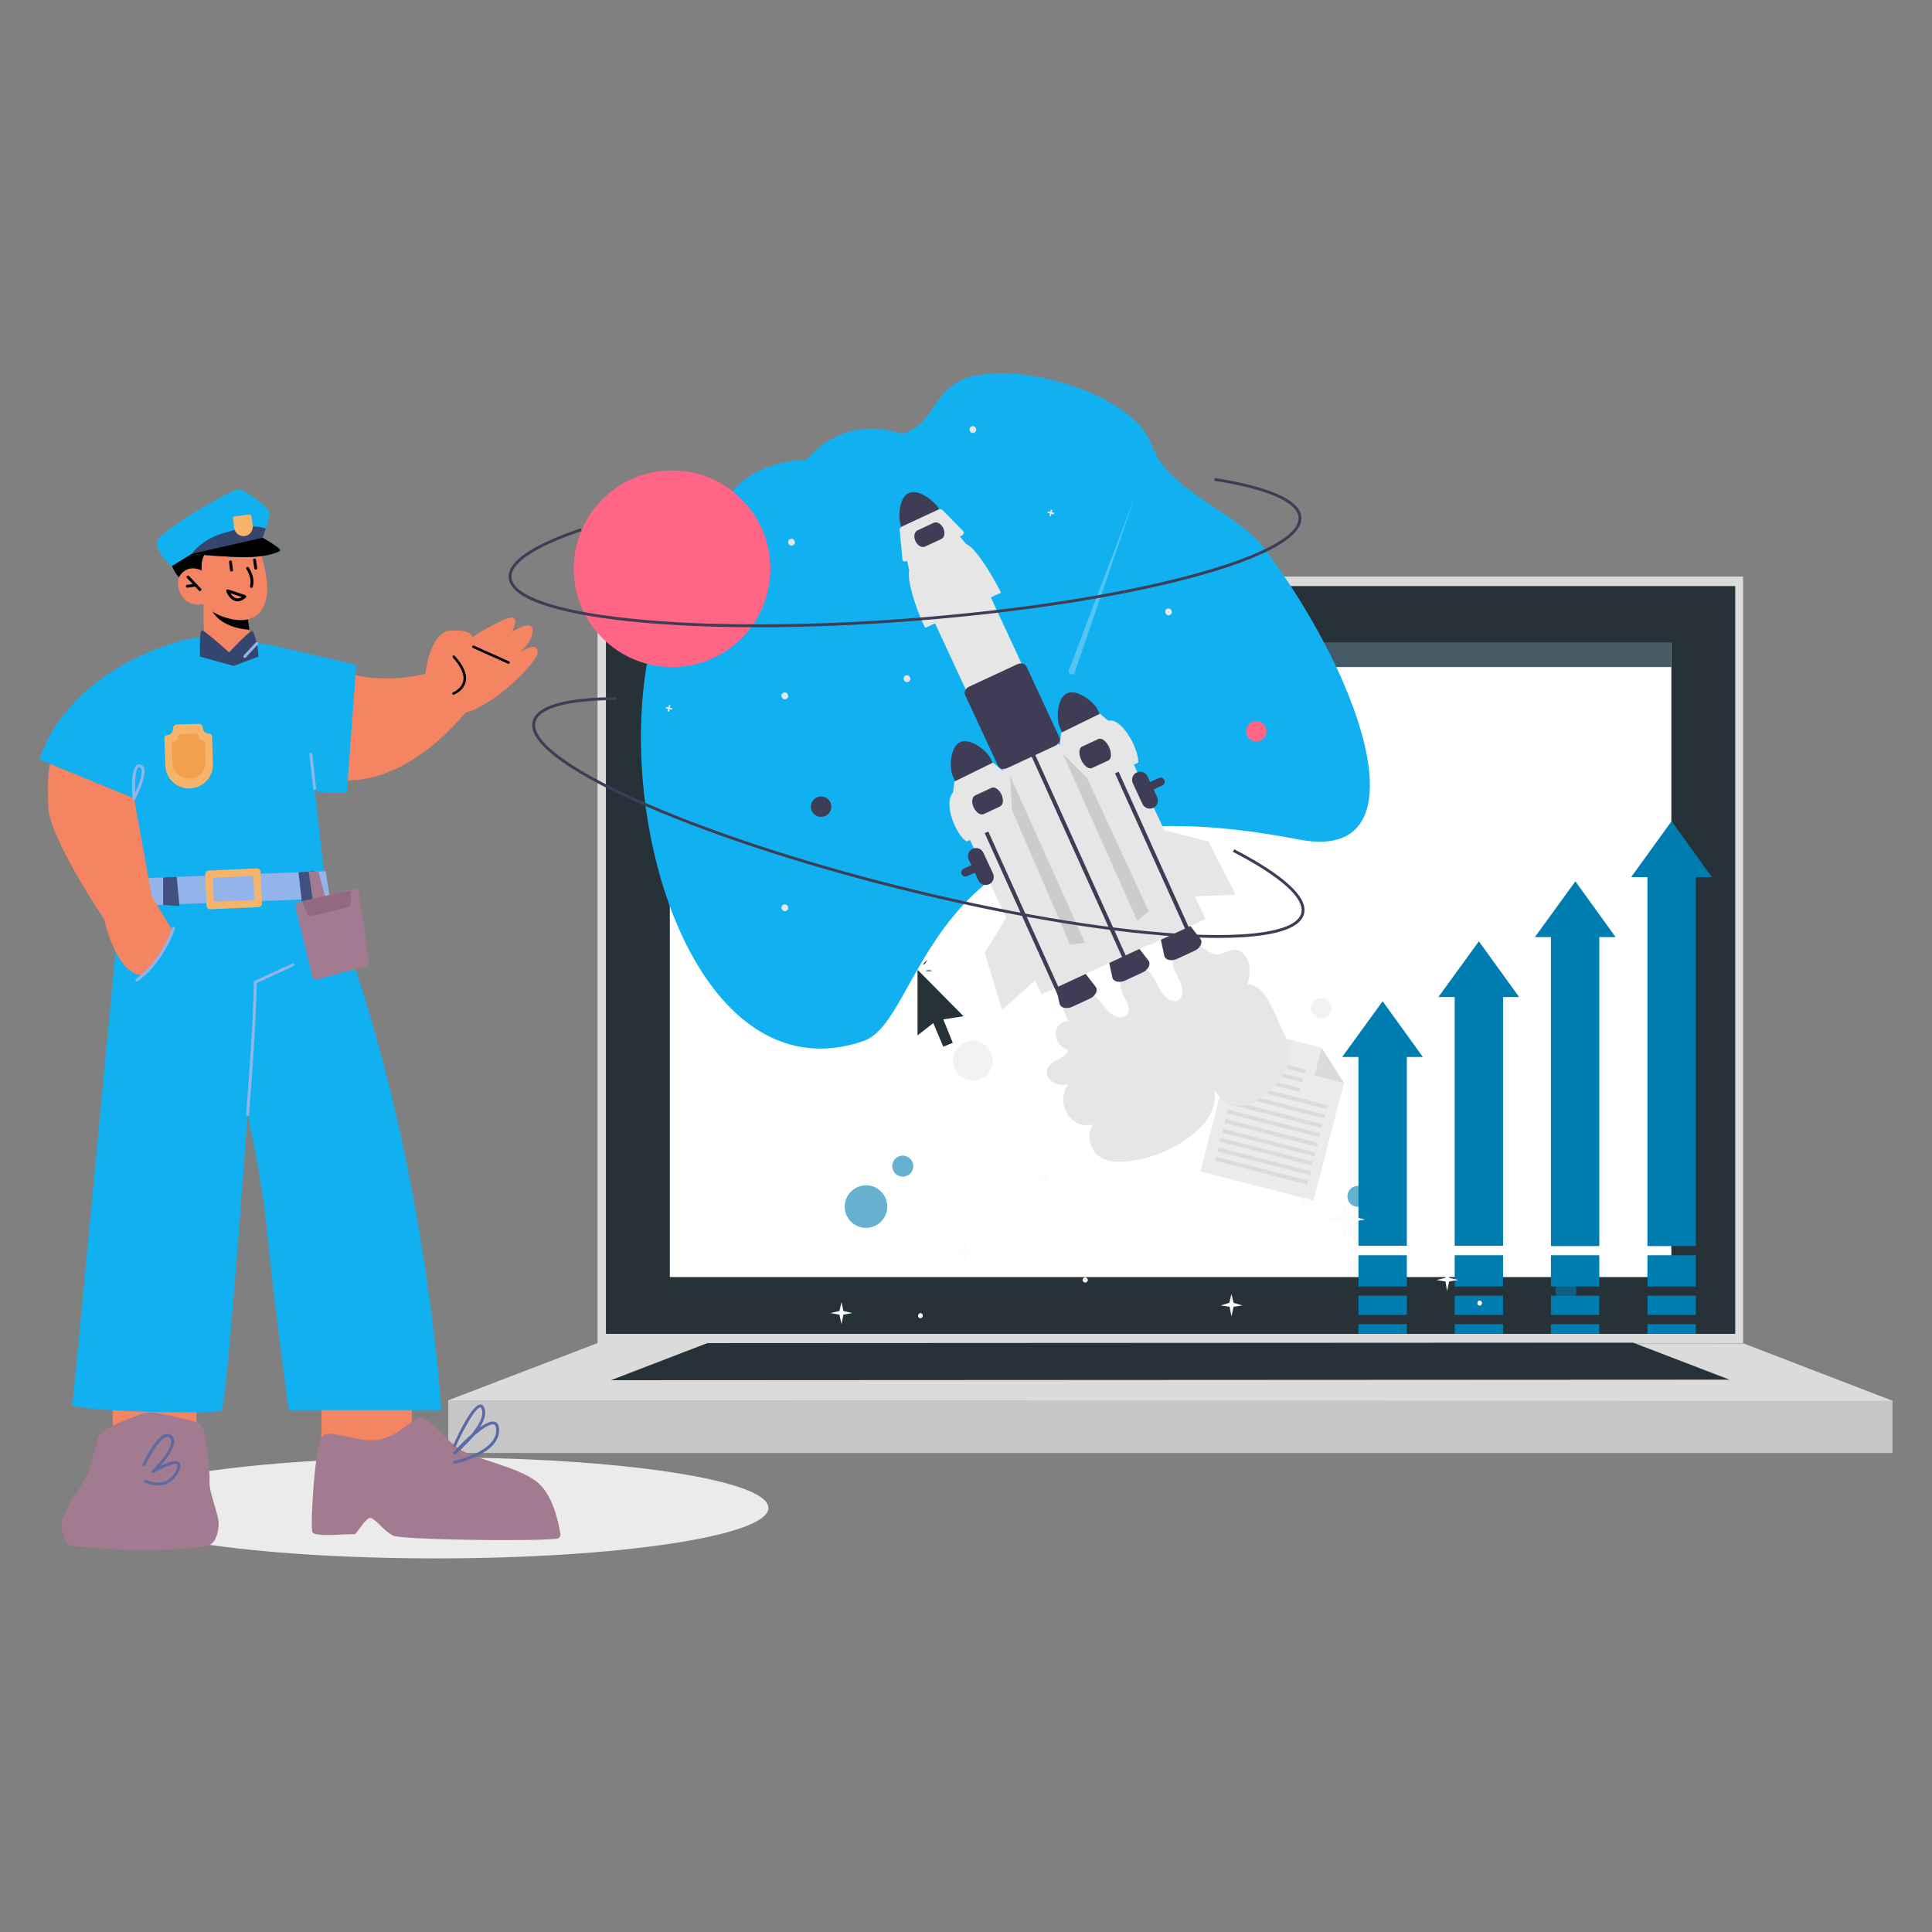 <?xml version="1.0" encoding="UTF-8" standalone="no"?>
<!DOCTYPE svg PUBLIC "-//W3C//DTD SVG 1.1//EN" "http://www.w3.org/Graphics/SVG/1.1/DTD/svg11.dtd">
<svg width="100%" height="100%" viewBox="0 0 2560 2560" version="1.1" xmlns="http://www.w3.org/2000/svg" xmlns:xlink="http://www.w3.org/1999/xlink" xml:space="preserve" xmlns:serif="http://www.serif.com/" style="fill-rule:evenodd;clip-rule:evenodd;stroke-linejoin:round;stroke-miterlimit:2;">
    <rect x="0" y="0" width="2560" height="2560" fill="#808080" stroke="none"/>
    <g transform="matrix(3.484,0,0,3.484,-717.865,1526.34)">
        <g id="Layer-1" serif:id="Layer 1">
            <g>
                <g>
                    <g transform="matrix(-1,0,0,1,371.9,154.6)">
                        <path d="M0,-38.4C-69.809,-38.4 -126.4,-29.804 -126.4,-19.2C-126.4,-8.596 -69.809,0 0,0C69.809,0 126.4,-8.596 126.4,-19.2C126.4,-29.804 69.809,-38.4 0,-38.4" style="fill:rgb(235,235,235);fill-rule:nonzero;"/>
                    </g>
                    <g transform="matrix(1,0,0,1,244,-300.6)">
                        <rect x="189.3" y="81.8" width="435.7" height="291.6" style="fill:rgb(219,219,219);"/>
                    </g>
                    <g transform="matrix(1,0,0,1,244,-300.6)">
                        <rect x="192.5" y="85.4" width="429.5" height="284.4" style="fill:rgb(38,50,56);"/>
                    </g>
                    <g transform="matrix(1,0,0,1,244,54.4)">
                        <rect x="132.5" y="40.1" width="549.3" height="20" style="fill:rgb(199,199,199);"/>
                    </g>
                    <g transform="matrix(0.934,-0.358,-0.358,-0.934,398.643,192.188)">
                        <path d="M14.331,99.136L75.171,99.136L482.034,-57.019L527.157,-97.688L14.331,99.136Z" style="fill:rgb(219,219,219);fill-rule:nonzero;"/>
                    </g>
                    <g transform="matrix(0.933,-0.359,-0.359,-0.933,455.085,162.649)">
                        <path d="M11.628,76.787L50.943,76.787L379.714,-49.525L408.915,-75.849L11.628,76.787Z" style="fill:rgb(38,50,56);fill-rule:nonzero;"/>
                    </g>
                    <g transform="matrix(1,0,0,1,244,-300.6)">
                        <rect x="216.8" y="107" width="380.9" height="241.2" style="fill:white;"/>
                    </g>
                    <g transform="matrix(1,0,0,1,244,-532.6)">
                        <rect x="216.4" y="339" width="381.3" height="9.2" style="fill:rgb(69,90,100);"/>
                    </g>
                    <g transform="matrix(-1,0,0,1,465.5,-186.7)">
                        <path d="M0,-4.6C-1.27,-4.6 -2.3,-3.57 -2.3,-2.3C-2.3,-1.03 -1.27,0 0,0C1.27,0 2.3,-1.03 2.3,-2.3C2.3,-3.57 1.27,-4.6 0,-4.6" style="fill:rgb(199,199,199);fill-rule:nonzero;"/>
                    </g>
                    <g transform="matrix(-1,0,0,1,474.9,-186.7)">
                        <path d="M0,-4.6C-1.27,-4.6 -2.3,-3.57 -2.3,-2.3C-2.3,-1.03 -1.27,0 0,0C1.27,0 2.3,-1.03 2.3,-2.3C2.3,-3.57 1.27,-4.6 0,-4.6" style="fill:white;fill-rule:nonzero;"/>
                    </g>
                    <g transform="matrix(-1,0,0,1,484.3,-186.7)">
                        <path d="M0,-4.6C-1.27,-4.6 -2.3,-3.57 -2.3,-2.3C-2.3,-1.03 -1.27,0 0,0C1.27,0 2.3,-1.03 2.3,-2.3C2.3,-3.57 1.27,-4.6 0,-4.6" style="fill:rgb(0,125,176);fill-rule:nonzero;"/>
                    </g>
                    <g transform="matrix(1,0,0,1,557.1,-43.3)">
                        <path d="M0,-27.9C0.1,-28.2 0.5,-28.7 0.7,-28.9C1,-29.2 1.4,-29.5 1.7,-29.7C1.5,-29.4 1.2,-28.9 1,-28.7C0.8,-28.3 0.5,-28 0,-27.9M0.9,-25.6C1.4,-25.7 1.7,-25.8 2.2,-25.8C2.7,-25.8 3,-25.7 3.5,-25.6C3.2,-25.5 2.7,-25.4 2.2,-25.4C1.7,-25.4 1.3,-25.5 0.9,-25.6M-4.3,-23.6C-4.5,-23.3 -4.8,-22.8 -5,-22.6C-5.3,-22.3 -5.7,-22 -6,-21.9C-5.7,-22.5 -5.1,-23.1 -4.3,-23.6M-5.2,-25.6C-5.5,-25.5 -6,-25.4 -6.5,-25.4C-7,-25.4 -7.4,-25.5 -7.8,-25.6C-7.3,-25.7 -7,-25.8 -6.5,-25.8C-6,-26 -5.6,-25.9 -5.2,-25.6M-4.3,-27.9C-4.6,-28.1 -5.1,-28.4 -5.3,-28.6C-5.6,-28.9 -5.9,-29.3 -6,-29.6C-5.3,-29.3 -4.7,-28.6 -4.3,-27.9M-2.1,-28.7C-2.4,-29.5 -2.4,-30.4 -2.1,-31.2C-1.8,-30.4 -1.8,-29.5 -2.1,-28.7M7.7,-7.1L11.3,1.8L7.7,3.3L3.9,-5.7L-2.1,-1L-2.1,-26L15.4,-8.3L7.7,-7.1Z" style="fill:rgb(38,50,56);fill-rule:nonzero;"/>
                    </g>
                    <g transform="matrix(1,0,0,1,705.6,-47.8)">
                        <path d="M0,66.3L-43,55.2L-28.8,0L3.1,8.2L11.6,21.6L0,66.3Z" style="fill:rgb(235,235,235);fill-rule:nonzero;"/>
                    </g>
                    <g transform="matrix(1,0,0,1,708.7,-26.2)">
                        <path d="M0,-13.4L8.5,0L-2.7,-2.9L0,-13.4Z" style="fill:rgb(219,219,219);fill-rule:nonzero;"/>
                    </g>
                    <g transform="matrix(0.249,-0.969,-0.969,-0.249,685.228,-22.471)">
                        <rect x="11.399" y="-14.695" width="1.499" height="24.7" style="fill:rgb(219,219,219);"/>
                    </g>
                    <g transform="matrix(0.249,-0.969,-0.969,-0.249,684.128,-19.085)">
                        <rect x="11.399" y="-14.695" width="1.499" height="24.7" style="fill:rgb(219,219,219);"/>
                    </g>
                    <g transform="matrix(0.249,-0.969,-0.969,-0.249,683.306,-15.42)">
                        <rect x="11.399" y="-14.695" width="1.499" height="24.7" style="fill:rgb(219,219,219);"/>
                    </g>
                    <g transform="matrix(0.249,-0.969,-0.969,-0.249,685.044,-5.325)">
                        <rect x="16.969" y="-21.875" width="1.498" height="36.2" style="fill:rgb(219,219,219);"/>
                    </g>
                    <g transform="matrix(0.249,-0.969,-0.969,-0.249,684.167,-1.713)">
                        <rect x="16.969" y="-21.875" width="1.498" height="36.2" style="fill:rgb(219,219,219);"/>
                    </g>
                    <g transform="matrix(0.249,-0.969,-0.969,-0.249,683.229,1.908)">
                        <rect x="16.969" y="-21.875" width="1.498" height="36.2" style="fill:rgb(219,219,219);"/>
                    </g>
                    <g transform="matrix(0.249,-0.969,-0.969,-0.249,682.36,5.358)">
                        <rect x="16.969" y="-21.875" width="1.498" height="36.2" style="fill:rgb(219,219,219);"/>
                    </g>
                    <g transform="matrix(0.249,-0.969,-0.969,-0.249,681.523,9.035)">
                        <rect x="16.969" y="-21.875" width="1.498" height="36.2" style="fill:rgb(219,219,219);"/>
                    </g>
                    <g transform="matrix(0.249,-0.969,-0.969,-0.249,680.498,12.676)">
                        <rect x="16.969" y="-21.875" width="1.498" height="36.2" style="fill:rgb(219,219,219);"/>
                    </g>
                    <g transform="matrix(0.249,-0.969,-0.969,-0.249,679.598,16.131)">
                        <rect x="16.969" y="-21.875" width="1.498" height="36.2" style="fill:rgb(219,219,219);"/>
                    </g>
                    <g transform="matrix(0.249,-0.969,-0.969,-0.249,678.829,19.811)">
                        <rect x="16.969" y="-21.875" width="1.498" height="36.2" style="fill:rgb(219,219,219);"/>
                    </g>
                    <g transform="matrix(0.249,-0.969,-0.969,-0.249,677.783,23.364)">
                        <rect x="16.969" y="-21.875" width="1.498" height="36.2" style="fill:rgb(219,219,219);"/>
                    </g>
                    <g transform="matrix(1,0,0,1,857.1,47.9)">
                        <path d="M0,-152.4L-30.7,-152.4L-15.3,-173.7L0,-152.4ZM-24.5,17.6L-6.1,17.6L-6.1,21.3L-24.5,21.3L-24.5,17.6ZM-24.5,6.8L-6.1,6.8L-6.1,14.1L-24.5,14.1L-24.5,6.8ZM-24.5,-8.6L-6.1,-8.6L-6.1,3.3L-24.5,3.3L-24.5,-8.6ZM-24.5,-152.4L-6.1,-152.4L-6.1,-12.1L-24.5,-12.1L-24.5,-152.4ZM-36.6,-129.6L-67.3,-129.6L-51.9,-150.8L-36.6,-129.6ZM-61.2,17.6L-42.8,17.6L-42.8,21.3L-61.2,21.3L-61.2,17.6ZM-61.2,6.8L-42.8,6.8L-42.8,14.1L-61.2,14.1L-61.2,6.8ZM-61.2,-8.6L-42.8,-8.6L-42.8,3.3L-61.2,3.3L-61.2,-8.6ZM-61.2,-129.6L-42.8,-129.6L-42.8,-12.1L-61.2,-12.1L-61.2,-129.6ZM-73.3,-106.8L-104,-106.8L-88.6,-128L-73.3,-106.8ZM-97.8,17.6L-79.4,17.6L-79.4,21.3L-97.8,21.3L-97.8,17.6ZM-97.8,6.8L-79.4,6.8L-79.4,14.1L-97.8,14.1L-97.8,6.8ZM-97.8,-8.6L-79.4,-8.6L-79.4,3.3L-97.8,3.3L-97.8,-8.6ZM-97.8,-106.8L-79.4,-106.8L-79.4,-12.2L-97.8,-12.2L-97.8,-106.8ZM-109.9,-84L-140.6,-84L-125.2,-105.2L-109.9,-84ZM-134.4,17.6L-116,17.6L-116,21.3L-134.4,21.3L-134.4,17.6ZM-134.4,6.8L-116,6.8L-116,14.1L-134.4,14.1L-134.4,6.8ZM-134.4,-8.6L-116,-8.6L-116,3.3L-134.4,3.3L-134.4,-8.6ZM-134.4,-84L-116,-84L-116,-12.2L-134.4,-12.2L-134.4,-84Z" style="fill:rgb(0,125,176);fill-rule:nonzero;"/>
                    </g>
                    <g transform="matrix(1,0,0,1,244,-342)">
                        <g opacity="0.6">
                            <g transform="matrix(1,0,0,1,561.6,347.4)">
                                <path d="M0,47.5C0,49.7 -1.7,51.5 -4,51.5C-6.3,51.5 -8,49.8 -8,47.6C-8,45.4 -6.3,43.6 -4,43.6C-1.8,43.6 0,45.3 0,47.5M-79.1,11.5C-79.1,13.7 -80.8,15.5 -83.1,15.5C-85.3,15.5 -87.1,13.8 -87.1,11.5C-87.1,9.3 -85.4,7.5 -83.1,7.5C-80.8,7.5 -79.1,9.3 -79.1,11.5M-252.2,0C-252.2,2.2 -253.9,4 -256.2,4C-258.4,4 -260.2,2.3 -260.2,0C-260.2,-2.2 -258.5,-4 -256.2,-4C-254.1,-4 -252.2,-2.2 -252.2,0M-262.1,15.4C-262.1,19.9 -265.8,23.5 -270.2,23.5C-274.7,23.5 -278.3,19.8 -278.3,15.4C-278.3,11 -274.6,7.3 -270.2,7.3C-265.7,7.3 -262.1,10.9 -262.1,15.4" style="fill:rgb(0,125,176);fill-rule:nonzero;"/>
                            </g>
                        </g>
                    </g>
                    <g transform="matrix(1,0,0,1,603.2,9.2)">
                        <path d="M0,-1.1C-1,-1.1 -1.9,-0.3 -1.9,0.8C-1.9,1.9 -1.1,2.7 0,2.7C1.1,2.7 1.9,1.9 1.9,0.8C1.9,-0.3 1.1,-1.1 0,-1.1M99.2,8.2C98.2,8.2 97.3,9 97.3,10.1C97.3,11.2 98.1,12 99.2,12C100.3,12 101.1,11.2 101.1,10.1C101.1,9 100.4,8.2 99.2,8.2M-9,5.3C-9.3,5.3 -9.7,5.6 -9.7,6C-9.7,6.3 -9.4,6.7 -9,6.7C-8.7,6.7 -8.3,6.4 -8.3,6C-8.2,5.7 -8.5,5.3 -9,5.3M54.4,19C54.1,19 53.7,19.5 53.8,19.8C53.8,20.1 54.1,20.4 54.4,20.4C54.7,20.4 55.1,19.9 55,19.6C55,19.2 54.6,19 54.4,19M140.8,29.5C140.5,29.5 140.1,29.8 140.1,30.2C140.1,30.5 140.4,30.9 140.8,30.9C141.2,30.9 141.5,30.6 141.5,30.2C141.5,29.8 141.1,29.5 140.8,29.5M15.6,38.5C15,38.5 14.6,39 14.6,39.5C14.6,40.1 15.1,40.5 15.6,40.5C16.1,40.5 16.6,40 16.6,39.5C16.5,39 16,38.5 15.6,38.5M-47.1,52.1C-47.7,52.2 -48,52.7 -48,53.2C-48,53.7 -47.5,54 -47.1,54.1C-46.5,54 -46.2,53.5 -46.2,53C-46.3,52.5 -46.6,52.1 -47.1,52.1M37.1,-57.4C36.5,-57.3 36.2,-56.8 36.2,-56.3C36.2,-55.8 36.7,-55.5 37.1,-55.4C37.7,-55.5 38,-56 38,-56.5C38.1,-56.9 37.6,-57.2 37.1,-57.4M165.6,47.3C165,47.4 164.7,47.9 164.7,48.4C164.7,48.9 165.2,49.2 165.6,49.3C166.2,49.2 166.5,48.7 166.5,48.2C166.4,47.7 166,47.3 165.6,47.3M50.4,-44.8L47,-44.2L46.2,-40.6L45.5,-44.2L42.1,-44.8L45.5,-45.7L46.2,-49L47,-45.7L50.4,-44.8ZM75.4,49.2L72,49.7L71.2,53.4L70.5,49.7L67.1,49.2L70.4,48.2L71.2,44.8L72,48.2L75.4,49.2ZM-73,52.1L-76.4,52.7L-77.1,56.3L-77.9,52.7L-81.3,52.1L-77.9,51.3L-77.1,47.9L-76.4,51.3L-73,52.1ZM157.5,39.5L154,40.1L153.2,43.7L152.6,40.1L149.1,39.5L152.6,38.7L153.2,35.2L154,38.7L157.5,39.5ZM-26.1,28.7L-29.4,29.4L-30.2,33.1L-31,29.4L-34.4,28.7L-31,27.9L-30.2,24.5L-29.4,27.9L-26.1,28.7ZM62.6,-35.1L56.6,-34L55.2,-27.4L53.8,-34L47.6,-35.1L53.8,-36.6L55.2,-42.6L56.6,-36.6L62.6,-35.1ZM122,16.5L115.9,17.6L114.5,24L113.2,17.6L107,16.5L113.1,15L114.5,9L115.9,15L122,16.5Z" style="fill:rgb(252,252,252);fill-rule:nonzero;"/>
                    </g>
                </g>
                <g transform="matrix(0.363,0,0,0.363,902.593,-153.853)">
                    <g transform="matrix(1,0,0,1,-1534.79,-428.897)">
                        <path d="M726.95,696.708L735.621,716.152C728.572,715.029 722.017,721.049 721.87,728.78C721.723,736.511 728.01,744.555 735.059,745.653C733.712,751.656 727.898,754.302 722.852,756.728C717.805,759.154 712.366,763.178 712.742,769.573C713.043,774.709 717.29,779.242 721.799,781.065C726.309,782.888 731.041,782.608 735.608,782.302C728.687,789.542 728.012,803.15 734.091,812.913C740.169,822.676 752.307,827.482 761.396,823.724C754.974,831.713 756.369,846.342 764.339,854.586C772.374,862.897 784.017,863.702 794.196,862.826C820.115,860.635 844.82,850.844 865.203,834.686C872.985,828.503 880.254,821.23 884.693,811.745C889.132,802.259 890.44,790.249 886.305,779.454C887.42,792.977 900.955,803.657 913.131,804.255C925.307,804.852 935.937,797.994 944.971,790.174C956.985,779.773 968.109,765.195 966.46,747.207C965.643,738.302 961.754,729.737 957.939,721.442L950.544,705.359C947.558,698.866 944.504,692.264 940.011,686.815C935.517,681.367 929.279,677.149 923.038,677.189C924.465,670.668 925.898,663.905 924.702,656.978C923.506,650.05 918.927,642.877 912.698,641.255C904.771,639.19 898.053,646.505 890.082,645.816C882.412,645.152 876.072,637.454 868.624,634.403C862.368,631.698 855.07,632.96 850.086,637.61C845.364,642.219 843.396,650.008 845.091,657.377C846.575,663.832 850.525,669.526 852.923,675.752C855.32,681.978 855.693,689.983 851.088,693.383C845.531,697.486 837.073,691.903 832.732,685.148C828.391,678.394 825.898,670.215 820.408,664.534C813.929,657.83 803.787,656.258 797.116,660.926C790.445,665.593 787.894,676.045 791.257,684.93C794.007,692.194 800.306,699.543 798.121,706.384C795.812,713.614 785.708,712.698 779.614,707.589C773.52,702.479 769.473,694.783 763.453,689.558C757.339,684.253 749.354,681.928 742.345,683.413C735.127,685.087 729.246,690.343 726.772,697.328" style="fill:rgb(230,230,230);fill-rule:nonzero;"/>
                    </g>
                    <g transform="matrix(1,0,0,1,-1534.79,-428.897)">
                        <path d="M867.347,642.066L849.354,650.426C846.65,651.761 843.581,652.175 840.62,651.603C838.008,650.986 836.243,649.389 835.779,647.22L831.593,627.666C830.802,623.977 833.857,619.613 838.856,617.29L848.793,612.673C853.792,610.351 859.098,610.831 861.407,613.814L873.651,629.624C875.01,631.377 875.092,633.756 873.879,636.151C872.406,638.783 870.111,640.861 867.347,642.066Z" style="fill:rgb(63,61,86);fill-rule:nonzero;"/>
                    </g>
                    <g transform="matrix(1,0,0,1,-1534.79,-428.897)">
                        <path d="M309.43,280.659C326.345,234.363 352.744,192.107 386.932,156.602C415.938,126.49 461.082,127.741 461.082,127.741L461.34,127.421C483.511,100.081 520.102,88.651 553.893,98.509C558.197,99.744 561.508,100.292 563.082,99.741C591.789,89.694 590.441,67.017 615.208,48.749C658.575,16.762 802.419,53.402 822.703,112.262C839.142,159.967 912.523,183.089 939.938,219.58C944.225,225.286 948.431,231.057 952.556,236.895C954.491,239.608 956.403,242.34 958.294,245.093C977.718,273.222 995.143,302.679 1010.44,333.249C1020.47,353.221 1029.19,373.826 1036.54,394.933C1065.13,478.515 1055.36,540.788 976.521,525.403C967.189,523.577 958.081,521.944 949.197,520.502C936.333,518.403 923.917,516.678 911.951,515.326C895.836,513.494 880.505,512.293 865.957,511.724C861.066,511.527 856.264,511.395 851.552,511.328C781.882,510.362 730.203,523.475 690.833,543.83C684.159,547.272 677.835,550.913 671.86,554.753C662.733,560.587 654.019,567.042 645.78,574.073C634.377,583.858 623.862,594.632 614.357,606.27L613.835,606.909C567.787,663.235 552.632,725.591 520.6,736.57C383.674,783.51 297.074,613.35 288.193,446.896C287.745,438.508 287.497,430.145 287.45,421.805C287.422,418.077 287.44,414.359 287.505,410.651C287.645,400.978 288.072,391.366 288.786,381.871C289.053,378.241 289.362,374.63 289.714,371.038C290.102,367.165 290.524,363.315 291.012,359.488C294.495,331.442 300.589,304.758 309.43,280.659Z" style="fill:rgb(17,177,241);fill-rule:nonzero;"/>
                    </g>
                    <g transform="matrix(1,0,0,1,-1534.79,-428.897)">
                        <path d="M733.834,372.24C722.898,377.331 722.718,400.135 726.147,407.524L732.361,420.898L771.97,402.495L765.756,389.121C762.321,381.735 744.777,367.166 733.834,372.24Z" style="fill:rgb(63,61,86);fill-rule:nonzero;"/>
                    </g>
                    <g transform="matrix(1,0,0,1,-1534.79,-428.897)">
                        <path d="M627.393,564.256C625.016,564.256 623.06,562.3 623.06,559.923C623.06,559.416 623.149,558.913 623.323,558.437C623.714,557.357 624.523,556.477 625.566,555.996L830.12,460.958C830.692,460.693 831.315,460.555 831.945,460.555C833.627,460.555 835.163,461.535 835.872,463.06C836.87,465.215 835.921,467.809 833.769,468.812L833.769,468.812L629.215,563.85C628.645,564.117 628.023,564.256 627.393,564.256Z" style="fill:rgb(63,61,86);fill-rule:nonzero;"/>
                    </g>
                    <g transform="matrix(0.907,-0.421,0.421,0.907,-1680.43,-41.393)">
                        <rect x="771.788" y="414.474" width="64.474" height="217.68" style="fill:rgb(230,230,230);"/>
                    </g>
                    <g transform="matrix(1,0,0,1,-1534.79,-428.897)">
                        <path d="M567.905,162.514C556.969,167.605 556.789,190.409 560.218,197.798L566.432,211.172L606.041,192.769L599.827,179.395C596.392,172.009 578.848,157.44 567.905,162.514Z" style="fill:rgb(63,61,86);fill-rule:nonzero;"/>
                    </g>
                    <g transform="matrix(1,0,0,1,-1534.79,-428.897)">
                        <path d="M812.919,664.761L794.927,673.12C792.223,674.456 789.154,674.869 786.193,674.298C783.581,673.68 781.816,672.083 781.352,669.915L777.165,650.36C776.375,646.672 779.43,642.307 784.429,639.984L794.365,635.368C799.365,633.045 804.67,633.525 806.98,636.508L819.224,652.319C820.582,654.072 820.664,656.451 819.452,658.845C817.979,661.477 815.684,663.555 812.919,664.761Z" style="fill:rgb(63,61,86);fill-rule:nonzero;"/>
                    </g>
                    <g transform="matrix(1,0,0,1,-1534.79,-428.897)">
                        <path d="M757.601,692.207L739.608,700.566C736.904,701.902 733.835,702.315 730.874,701.744C728.262,701.126 726.497,699.529 726.033,697.36L721.846,677.806C721.056,674.117 724.111,669.753 729.11,667.43L739.047,662.814C744.046,660.491 749.352,660.971 751.661,663.954L763.905,679.764C765.263,681.517 765.346,683.896 764.133,686.291C762.66,688.923 760.365,691.001 757.601,692.207Z" style="fill:rgb(63,61,86);fill-rule:nonzero;"/>
                    </g>
                    <g transform="matrix(0.907,-0.421,0.421,0.907,-1658.33,-92.011)">
                        <rect x="668.302" y="227.978" width="64.474" height="440.016" style="fill:rgb(230,230,230);"/>
                    </g>
                    <g transform="matrix(1,0,0,1,-1386,-392)">
                        <path d="M548.951,403.691L542.39,389.254L546.167,387.512L552.708,401.903L647.423,611.909L643.65,613.662" style="fill:rgb(63,61,86);fill-rule:nonzero;"/>
                    </g>
                    <g transform="matrix(1,0,0,1,-1386,-392)">
                        <path d="M622.951,391.691L616.39,377.254L620.167,375.512L626.708,389.903L721.423,599.909L717.65,601.662" style="fill:rgb(63,61,86);fill-rule:nonzero;"/>
                    </g>
                    <g transform="matrix(1,0,0,1,-1534.79,-428.897)">
                        <path d="M664.671,266.814L585.445,303.623C580.401,295.776 565.196,255.563 568.61,243.632L566.047,232.254L620.751,206.838L628.073,215.845C638.942,219.18 660.102,256.951 664.671,266.814Z" style="fill:rgb(230,230,230);fill-rule:nonzero;"/>
                    </g>
                    <g transform="matrix(1,0,0,1,-1534.79,-428.897)">
                        <path d="M623.037,207.325L566.586,233.553C564.502,234.521 562.283,234.165 561.63,232.758C561.536,232.555 561.478,232.338 561.457,232.115L558.536,200.947C558.411,199.612 559.553,198.1 561.297,197.29L598.734,179.896C600.478,179.086 602.37,179.188 603.31,180.145L625.246,202.478C626.368,203.621 625.758,205.576 623.885,206.846C623.615,207.028 623.332,207.188 623.037,207.325Z" style="fill:rgb(230,230,230);fill-rule:nonzero;"/>
                    </g>
                    <g transform="matrix(1,0,0,1,-1534.79,-428.897)">
                        <path d="M667.313,451.514C666.702,451.516 666.093,451.444 665.499,451.3C663.804,450.949 662.363,449.83 661.603,448.275L627.09,373.992C625.662,370.917 627.579,366.984 631.364,365.225L681.901,341.745C685.686,339.986 689.928,341.058 691.357,344.133L725.87,418.416C726.568,420 726.494,421.822 725.669,423.345C724.783,425.046 723.347,426.4 721.595,427.182L671.059,450.661C669.887,451.214 668.609,451.505 667.313,451.514Z" style="fill:rgb(63,61,86);fill-rule:nonzero;"/>
                    </g>
                    <g transform="matrix(0.907,-0.421,0.421,0.907,-1712.77,-84.264)">
                        <rect x="658.612" y="466.208" width="64.474" height="217.68" style="fill:rgb(230,230,230);"/>
                    </g>
                    <g transform="matrix(1,0,0,1,-1534.79,-428.897)">
                        <path d="M602.189,210.581L585.042,218.548C581.733,220.085 577.269,217.523 575.092,212.838C572.915,208.153 573.837,203.089 577.145,201.552L594.292,193.585C597.601,192.048 602.065,194.61 604.242,199.295C606.419,203.98 605.498,209.044 602.189,210.581Z" style="fill:rgb(63,61,86);fill-rule:nonzero;"/>
                    </g>
                    <g transform="matrix(1,0,0,1,-1534.79,-428.897)">
                        <path d="M621.799,423.444C610.864,428.535 610.684,451.339 614.113,458.727L620.327,472.102L659.936,453.699L653.722,440.324C650.287,432.939 632.742,418.37 621.799,423.444Z" style="fill:rgb(63,61,86);fill-rule:nonzero;"/>
                    </g>
                    <g transform="matrix(1,0,0,1,-1534.79,-428.897)">
                        <path d="M440.152,377.925C436.29,380.498 432.337,374.374 436.273,371.915C440.135,369.342 444.088,375.466 440.152,377.925Z" style="fill:rgb(230,230,230);fill-rule:nonzero;"/>
                    </g>
                    <g transform="matrix(1,0,0,1,-1534.79,-428.897)">
                        <path d="M842.152,289.925C838.29,292.498 834.337,286.374 838.273,283.915C842.135,281.342 846.088,287.466 842.152,289.925Z" style="fill:rgb(230,230,230);fill-rule:nonzero;"/>
                    </g>
                    <g transform="matrix(1,0,0,1,-1534.79,-428.897)">
                        <path d="M568.152,359.925C564.29,362.498 560.337,356.374 564.273,353.915C568.135,351.342 572.088,357.466 568.152,359.925Z" style="fill:rgb(230,230,230);fill-rule:nonzero;"/>
                    </g>
                    <g transform="matrix(1,0,0,1,-1534.79,-428.897)">
                        <path d="M440.152,599.925C436.29,602.498 432.337,596.374 436.273,593.915C440.135,591.342 444.088,597.466 440.152,599.925Z" style="fill:rgb(230,230,230);fill-rule:nonzero;"/>
                    </g>
                    <g transform="matrix(1,0,0,1,-1534.79,-428.897)">
                        <path d="M637.152,98.925C633.29,101.498 629.337,95.374 633.273,92.915C637.135,90.342 641.088,96.466 637.152,98.925Z" style="fill:rgb(230,230,230);fill-rule:nonzero;"/>
                    </g>
                    <g transform="matrix(1,0,0,1,-1534.79,-428.897)">
                        <path d="M447.152,216.925C443.29,219.498 439.337,213.374 443.273,210.915C447.135,208.342 451.088,214.466 447.152,216.925Z" style="fill:rgb(230,230,230);fill-rule:nonzero;"/>
                    </g>
                    <g transform="matrix(1,0,0,1,-1386,-392)">
                        <path d="M571.639,146.2L569.182,145.661L569.72,143.203L568.082,142.844L567.543,145.302L565.086,144.764L564.727,146.402L567.184,146.941L566.646,149.398L568.284,149.757L568.823,147.299L571.28,147.838L571.639,146.2Z" style="fill:rgb(230,230,230);fill-rule:nonzero;"/>
                    </g>
                    <g transform="matrix(1,0,0,1,-1386,-392)">
                        <path d="M171.542,350.978L169.085,350.439L169.623,347.982L167.985,347.623L167.446,350.08L164.988,349.542L164.629,351.18L167.087,351.719L166.549,354.177L168.187,354.535L168.726,352.078L171.183,352.616L171.542,350.978Z" style="fill:rgb(230,230,230);fill-rule:nonzero;"/>
                    </g>
                    <g transform="matrix(1,0,0,1,-1534.79,-428.897)">
                        <path d="M824.22,492.333C819.991,494.292 814.899,492.43 812.93,488.206L802.817,466.44C802.299,465.321 802.03,464.102 802.03,462.868C802.03,458.205 805.867,454.368 810.53,454.368C813.829,454.368 816.841,456.288 818.235,459.277L828.347,481.043C830.306,485.272 828.445,490.364 824.22,492.333Z" style="fill:rgb(63,61,86);fill-rule:nonzero;"/>
                    </g>
                    <g transform="matrix(1,0,0,1,-1534.79,-428.897)">
                        <path d="M652.22,572.333C647.991,574.292 642.899,572.43 640.93,568.206L630.817,546.44C630.299,545.321 630.03,544.102 630.03,542.868C630.03,538.205 633.867,534.368 638.53,534.368C641.829,534.368 644.841,536.288 646.235,539.277L656.347,561.043C658.306,565.272 656.445,570.364 652.22,572.333Z" style="fill:rgb(63,61,86);fill-rule:nonzero;"/>
                    </g>
                    <g transform="matrix(1,0,0,1,-1534.79,-428.897)">
                        <path d="M808.642,444.778L740.836,476.282C736.519,469.565 723.505,435.149 726.427,424.938L727.862,413.515L768.348,393.652L777.319,401.157C789.959,396.883 808.539,428.205 808.642,444.778Z" style="fill:rgb(230,230,230);fill-rule:nonzero;"/>
                    </g>
                    <g transform="matrix(1,0,0,1,-1534.79,-428.897)">
                        <path d="M777.162,442.594L760.015,450.56C756.706,452.098 751.671,448.308 748.793,442.113C745.915,435.919 746.266,429.627 749.574,428.089L766.721,420.122C770.03,418.585 775.065,422.375 777.943,428.57C780.821,434.764 780.471,441.056 777.162,442.594Z" style="fill:rgb(63,61,86);fill-rule:nonzero;"/>
                    </g>
                    <g transform="matrix(1,0,0,1,-1386,-392)">
                        <path d="M482.951,446.691L476.39,432.254L480.167,430.512L486.708,444.903L581.423,654.909L577.65,656.662" style="fill:rgb(63,61,86);fill-rule:nonzero;"/>
                    </g>
                    <g transform="matrix(1,0,0,1,-1534.79,-428.897)">
                        <path d="M696.607,495.981L628.802,527.485C618.798,522.32 603.51,488.524 614.393,476.141L615.827,464.718L656.313,444.855L665.285,452.36C674.587,455.214 692.697,487.541 696.607,495.981Z" style="fill:rgb(230,230,230);fill-rule:nonzero;"/>
                    </g>
                    <g transform="matrix(1,0,0,1,-1534.79,-428.897)">
                        <path d="M663.732,490.793L646.585,498.76C643.276,500.298 638.555,497.181 636.061,491.815C633.568,486.448 634.231,480.83 637.54,479.293L654.687,471.326C657.996,469.789 662.718,472.905 665.211,478.271C667.704,483.638 667.041,489.256 663.732,490.793Z" style="fill:rgb(63,61,86);fill-rule:nonzero;"/>
                    </g>
                    <g transform="matrix(1,0,0,1,-1386,-392)">
                        <circle cx="171.291" cy="204.845" r="103" style="fill:rgb(255,101,132);"/>
                    </g>
                    <g transform="matrix(1,0,0,1,-1534.79,-428.897)">
                        <path d="M742.396,349.021L804.989,166.212L736.258,346.832C735.776,347.44 735.513,348.194 735.513,348.97C735.513,350.859 737.067,352.412 738.955,352.412C740.824,352.412 742.369,350.889 742.396,349.021L742.396,349.021Z" style="fill:rgb(240,240,240);fill-opacity:0.3;fill-rule:nonzero;"/>
                    </g>
                    <g transform="matrix(1,0,0,1,-1534.79,-428.897)">
                        <path d="M901.95,240.055C889.697,244.127 876.113,248.127 861.199,252.055C784.054,272.366 680.649,288.21 570.033,296.668C459.418,305.126 354.806,305.188 275.47,296.842C236.822,292.777 206.255,286.929 184.616,279.461C161.706,271.556 149.669,262.029 148.836,251.148C147.216,229.948 189.049,211.289 224.428,199.37L225.387,202.212C176.801,218.581 150.678,235.879 151.828,250.919C153.292,270.075 198.472,285.725 275.783,293.859C354.945,302.186 459.364,302.122 569.805,293.677C680.245,285.232 783.46,269.42 860.435,249.154C935.609,229.363 977.886,207.025 976.421,187.869C975.204,171.964 943.853,158.358 888.143,149.556L888.611,146.593C929.091,152.989 977.704,165.301 979.412,187.64C980.244,198.522 969.795,209.767 948.353,221.064C936.131,227.503 920.601,233.856 901.95,240.055Z" style="fill:rgb(63,61,86);fill-rule:nonzero;"/>
                    </g>
                    <g transform="matrix(1,0,0,1,-1386,-392)">
                        <circle cx="783.425" cy="375.136" r="10.702" style="fill:rgb(255,101,132);"/>
                    </g>
                    <g transform="matrix(1,0,0,1,-1386,-392)">
                        <circle cx="851.425" cy="665.136" r="10.702" style="fill:rgb(242,242,242);"/>
                    </g>
                    <g transform="matrix(1,0,0,1,-1386,-392)">
                        <circle cx="486.425" cy="720.136" r="20.866" style="fill:rgb(242,242,242);"/>
                    </g>
                    <g transform="matrix(1,0,0,1,-1386,-392)">
                        <circle cx="327.425" cy="454.136" r="10.702" style="fill:rgb(63,61,86);"/>
                    </g>
                    <g transform="matrix(1,0,0,1,-1386,-392)">
                        <path d="M687.226,478.768L733.402,490.721L761.723,546.349L713.843,548.227L687.226,478.768Z" style="fill:rgb(230,230,230);fill-rule:nonzero;"/>
                    </g>
                    <g transform="matrix(1,0,0,1,-1386,-392)">
                        <path d="M580.645,398.574L606.059,424.002L670.606,563.557L658.722,573.824L580.645,398.574Z" style="fill:rgb(204,204,204);fill-rule:nonzero;"/>
                    </g>
                    <g transform="matrix(1,0,0,1,-1386,-392)">
                        <path d="M525.386,421.624L527.38,457.52L588.304,598.694L603.88,596.688L525.386,421.624Z" style="fill:rgb(204,204,204);fill-rule:nonzero;"/>
                    </g>
                    <g transform="matrix(1,0,0,1,-1386,-392)">
                        <path d="M523.723,566.637L498.854,607.339L517.187,667.008L552.9,635.061L523.723,566.637Z" style="fill:rgb(230,230,230);fill-rule:nonzero;"/>
                    </g>
                    <g transform="matrix(1,0,0,1,-1534.79,-428.897)">
                        <path d="M892.195,628.544C879.283,628.544 865.131,628.056 849.739,627.08C770.125,622.024 667.001,604.447 559.363,577.588C451.725,550.728 352.433,517.794 279.777,484.853C244.385,468.806 217.221,453.617 199.042,439.706C179.795,424.979 171.376,412.142 174.018,401.553C179.166,380.924 224.749,376.411 262.082,376.258L262.095,379.258C210.827,379.468 180.581,387.644 176.929,402.28C172.278,420.92 210.216,450.02 281.016,482.121C353.512,514.989 452.622,547.86 560.09,574.677C667.557,601.494 770.491,619.041 849.929,624.086C927.508,629.013 974.673,621.148 979.324,602.508C983.186,587.031 957.726,564.232 907.634,538.309L909.013,535.645C945.41,554.481 987.659,581.497 982.235,603.234C979.592,613.823 966.13,621.199 942.22,625.157C928.59,627.413 911.85,628.544 892.195,628.544Z" style="fill:rgb(63,61,86);fill-rule:nonzero;"/>
                    </g>
                </g>
                <g transform="matrix(2.194,0,0,2.194,221,-252.001)">
                    <g id="Layer-11" serif:id="Layer 1">
                        <g transform="matrix(0.287,-0.958,-0.958,-0.287,60.237,24.339)">
                            <path d="M-9.091,-17.499C-9.091,-17.499 -26.087,-11.256 -27.45,1.656C-28.813,14.569 -9.091,8.332 -9.091,8.332C-9.091,8.332 -10.579,-0.459 -4.884,-9.462C0.81,-18.466 -9.091,-17.499 -9.091,-17.499" style="fill:rgb(244,132,98);fill-rule:nonzero;"/>
                        </g>
                        <g transform="matrix(1,0,0,1,66.851,29.818)">
                            <path d="M0,2.732C0,2.732 0.642,-5.29 4.608,-5.369C6.473,-5.406 4.538,-1.333 4.538,-1.333L8.833,-4.594C8.833,-4.594 13.887,-7.734 15.121,-7.574C16.354,-7.415 15.074,-5.105 15.074,-5.105C15.074,-5.105 18.648,-7.425 18.656,-5.354C18.665,-3.284 16.305,-1.403 16.305,-1.403C16.305,-1.403 19.738,-3.878 19.526,-1.388C19.412,-0.041 12.48,7.516 6.752,8.991C1.024,10.466 1.535,5.459 1.535,5.459L0,2.732Z" style="fill:rgb(244,132,98);fill-rule:nonzero;"/>
                        </g>
                        <g transform="matrix(1,0,0,1,81.338,27.047)">
                            <path d="M0,3.205C-0.03,3.205 -0.061,3.199 -0.09,3.186L-6.177,0.447C-6.288,0.397 -6.337,0.267 -6.287,0.157C-6.237,0.047 -6.108,0 -5.997,0.047L0.09,2.786C0.2,2.836 0.25,2.966 0.2,3.076C0.163,3.157 0.084,3.205 0,3.205" style="fill-rule:nonzero;"/>
                        </g>
                        <g transform="matrix(1,0,0,1,71.789,28.77)">
                            <path d="M0,6.845C-0.088,6.845 -0.171,6.791 -0.205,6.704C-0.248,6.592 -0.191,6.465 -0.078,6.422C-0.064,6.416 1.37,5.851 1.683,4.515C1.952,3.366 1.348,1.979 -0.112,0.392C-0.194,0.303 -0.188,0.164 -0.099,0.082C-0.009,0 0.129,0.007 0.21,0.095C1.776,1.798 2.415,3.32 2.108,4.619C1.739,6.182 0.146,6.805 0.078,6.831C0.052,6.841 0.026,6.845 0,6.845" style="fill-rule:nonzero;"/>
                        </g>
                        <g transform="matrix(1,0,0,1,70.447,34.286)">
                            <path d="M0,-9.652C0,-9.652 4.983,-10.557 4.68,-8.075C4.539,-6.916 0.942,-5.801 0.942,-5.801C0.942,-5.801 2.501,-2.836 0.763,-0.873C-0.812,0.905 -1.696,0.264 -1.696,0.264C-1.696,0.264 -2.623,-6.538 0,-9.652" style="fill:rgb(244,132,98);fill-rule:nonzero;"/>
                        </g>
                        <g transform="matrix(0,1,1,0,61.05,154.37)">
                            <path d="M3.524,-12.147L12.147,-12.147L11.538,3.524L3.524,3.524L3.524,-12.147Z" style="fill:rgb(244,132,98);fill-rule:nonzero;"/>
                        </g>
                        <g transform="matrix(0,1,1,0,24.285,153.981)">
                            <path d="M2.942,-11.564L11.564,-11.564L10.956,2.942L2.942,2.942L2.942,-11.564Z" style="fill:rgb(244,132,98);fill-rule:nonzero;"/>
                        </g>
                        <g transform="matrix(1,0,0,1,47.316,147.952)">
                            <path d="M0,-84C0,-84 8.219,-67.529 14.921,-37.827C21.034,-10.736 22.351,11.671 22.351,11.671L-4.09,11.671C-4.09,11.671 -7.031,-10.418 -7.815,-19.158C-8.598,-27.898 -11.205,-39.597 -11.205,-39.597C-11.205,-39.597 -14.834,10.817 -15.699,11.671C-16.564,12.524 -41.875,11.859 -41.604,10.701C-41.333,9.543 -33.605,-74.066 -32.919,-79.578C-30.812,-96.524 0,-84 0,-84" style="fill:rgb(17,177,241);fill-rule:nonzero;"/>
                        </g>
                        <g transform="matrix(1,0,0,1,36.111,82.147)">
                            <path d="M0,26.458C-0.157,26.447 -0.26,26.327 -0.25,26.189C-0.242,26.08 0.583,15.226 0.822,10.415C1.061,5.609 1.071,3.308 1.071,3.285C1.071,3.188 1.128,3.1 1.216,3.06L7.725,0.059C7.85,0 7.999,0.054 8.057,0.181C8.114,0.306 8.06,0.454 7.934,0.512L1.569,3.447C1.563,4.046 1.526,6.331 1.321,10.44C1.082,15.257 0.257,26.118 0.249,26.226C0.239,26.358 0.129,26.458 0,26.458" style="fill:rgb(146,180,234);fill-rule:nonzero;"/>
                        </g>
                        <g transform="matrix(1,0,0,1,39.528,69.304)">
                            <path d="M0,-42.441L7.544,-23.39L10.116,-0.105C10.116,-0.105 5.62,1.175 -6.553,1.27C-19.095,1.368 -25.212,-0.218 -25.212,-0.218C-25.212,-0.218 -20.704,-36.822 -17.721,-41.327C-17.19,-42.127 -15.971,-42.689 -14.699,-43.074C-12.688,-43.684 -10.562,-43.809 -8.477,-43.539L0,-42.441Z" style="fill:rgb(17,177,241);fill-rule:nonzero;"/>
                        </g>
                        <g transform="matrix(0.999,-0.038,-0.038,-0.999,15.354,72.918)">
                            <path d="M-0.103,0.671L35.094,0.671L34.521,5.411L-0.103,5.411L-0.103,0.671Z" style="fill:rgb(146,180,234);fill-rule:nonzero;"/>
                        </g>
                        <g transform="matrix(-0.521,-0.854,-0.854,0.521,14.103,71.567)">
                            <path d="M-9.121,-5.121L-0.268,-5.121L-1.019,3.989C-1.019,3.989 -10.424,7.257 -12.823,3.324C-13.58,2.084 -9.121,-5.121 -9.121,-5.121" style="fill:rgb(244,132,98);fill-rule:nonzero;"/>
                        </g>
                        <g transform="matrix(1,0,0,1,16.919,75.814)">
                            <path d="M0,9.504C-0.077,9.504 -0.154,9.468 -0.203,9.4C-0.284,9.288 -0.258,9.132 -0.146,9.051C4.279,5.854 6.094,0.26 6.112,0.204C6.153,0.072 6.293,0 6.426,0.041C6.557,0.083 6.63,0.224 6.588,0.354C6.57,0.412 4.709,6.161 0.146,9.457C0.102,9.488 0.051,9.504 0,9.504" style="fill:rgb(146,180,234);fill-rule:nonzero;"/>
                        </g>
                        <g transform="matrix(0.925,0.38,0.38,-0.925,-1.282,41.466)">
                            <path d="M3.226,-4.48L26.991,-4.48L19.267,24.697C19.267,24.697 2.901,13.727 3.181,-3.343C3.188,-3.729 3.203,-4.103 3.226,-4.48" style="fill:rgb(17,177,241);fill-rule:nonzero;"/>
                        </g>
                        <g transform="matrix(1,0,0,1,31.089,165.048)">
                            <path d="M0,14.191C0,15.729 -0.517,17.488 -1.575,17.931C-2.633,18.374 -11.196,19.297 -18.688,18.645C-25.861,18.017 -25.764,18.276 -26.293,17.624C-26.551,17.292 -27.632,14.966 -27.054,13.477C-27.017,13.404 -26.993,13.318 -26.956,13.244C-26.66,12.493 -26.353,11.767 -26.131,11.251C-25.91,10.759 -25.639,10.291 -25.319,9.836C-24.544,8.766 -23.006,6.551 -22.613,5.407C-22.096,3.881 -21.309,0.584 -20.78,-0.966C-20.379,-2.12 -15.676,-3.938 -13.409,-4.754C-12.624,-5.037 -11.781,-5.106 -10.96,-4.955C-8.67,-4.534 -3.946,-3.601 -3.15,-2.935C-2.104,-2.061 -1.575,5.198 -1.575,6.293L-1.575,7.388C-1.575,8.409 -0.874,10.426 -0.418,12.1C-0.295,12.518 -0.197,12.912 -0.123,13.268C-0.049,13.625 0,13.933 0,14.191" style="fill:rgb(163,123,144);fill-rule:nonzero;"/>
                        </g>
                        <g transform="matrix(1,0,0,1,89.762,160.726)">
                            <path d="M0,21.184C0.368,21.142 0.621,20.785 0.563,20.402C0.291,18.586 -0.702,13.509 -3.524,11.309C-6.993,8.605 -14.344,7.412 -16.992,5.604C-19.639,3.795 -22.559,-0.507 -24.173,0.267C-25.788,1.041 -28.872,4.678 -33.218,4.069C-37.564,3.459 -39.554,2.367 -40.747,3.4C-41.939,4.433 -42.885,19.192 -42.399,20.081C-41.913,20.969 -35.763,20.272 -35.232,20.424C-34.7,20.577 -33.126,17.088 -32.131,17.634C-31.136,18.18 -29.941,19.853 -28.474,20.639C-27.105,21.372 -4.403,21.691 0,21.184" style="fill:rgb(163,123,144);fill-rule:nonzero;"/>
                        </g>
                        <g transform="matrix(1,0,0,1,72.008,158.653)">
                            <path d="M0,10.257C-0.116,10.257 -0.22,10.176 -0.245,10.059C-0.273,9.924 -0.187,9.791 -0.052,9.763C0.022,9.746 7.361,8.149 7.193,4.334C7.172,3.841 7.041,3.549 6.805,3.464C6.143,3.235 4.695,4.232 3.211,5.544C1.845,7.183 0.284,8.486 0.16,8.589C0.059,8.673 -0.089,8.665 -0.18,8.57C-0.271,8.476 -0.273,8.328 -0.187,8.231C0.081,7.93 1.395,6.475 2.876,5.167C4.076,3.728 5.088,2.064 4.701,0.857C4.659,0.727 4.57,0.507 4.442,0.5C3.662,0.5 1.697,3.892 0.229,7.195C0.172,7.321 0.025,7.378 -0.102,7.322C-0.228,7.267 -0.285,7.118 -0.229,6.992C0.293,5.819 2.955,0 4.439,0C4.693,0.013 4.998,0.145 5.177,0.704C5.486,1.665 5.071,2.828 4.368,3.963C5.388,3.232 6.351,2.773 6.972,2.993C7.419,3.153 7.662,3.596 7.693,4.313C7.879,8.549 0.372,10.184 0.052,10.251C0.034,10.255 0.017,10.257 0,10.257" style="fill:rgb(92,105,165);fill-rule:nonzero;"/>
                        </g>
                        <g transform="matrix(1,0,0,1,20.554,164.405)">
                            <path d="M0,8.26C-1.209,8.26 -2.19,7.796 -2.21,7.786C-2.334,7.727 -2.386,7.577 -2.326,7.452C-2.265,7.328 -2.115,7.276 -1.992,7.337C-1.85,7.405 1.479,8.967 3.119,5.745C3.458,5.079 3.467,4.737 3.363,4.638C2.982,4.28 0.957,5.103 -0.701,6.074C-0.81,6.139 -0.95,6.112 -1.026,6.01C-1.103,5.91 -1.092,5.767 -1.001,5.679C-0.967,5.647 2.364,2.404 2.322,0.641C2.315,0.37 2.224,0.161 2.043,0.002C1.881,-0.14 1.708,-0.186 1.502,-0.142C0.224,0.128 -1.594,3.516 -2.187,4.798C-2.245,4.924 -2.393,4.977 -2.519,4.92C-2.644,4.863 -2.698,4.714 -2.641,4.589C-2.412,4.094 -0.355,-0.261 1.398,-0.632C1.756,-0.707 2.094,-0.618 2.373,-0.373C2.661,-0.121 2.811,0.216 2.822,0.629C2.853,1.909 1.451,3.737 0.418,4.906C1.622,4.32 3.146,3.746 3.706,4.275C4.194,4.735 3.72,5.666 3.564,5.972C2.635,7.799 1.204,8.259 0,8.26" style="fill:rgb(92,105,165);fill-rule:nonzero;"/>
                        </g>
                        <g transform="matrix(1,0,0,1,28.437,28.459)">
                            <path d="M0,-8.597L0.111,-2.178C0.111,-2.178 1.243,-0.362 4.816,-0.155C7.479,0 8.401,-0.658 8.401,-0.658L7.975,-3.899L7.554,-7.06L1.085,-8.375L0,-8.597Z" style="fill:rgb(244,132,98);fill-rule:nonzero;"/>
                        </g>
                        <g transform="matrix(-0.527,0.85,0.85,0.527,36.611,20.407)">
                            <path d="M3.452,-6.199C3.583,-6.096 3.713,-5.935 3.848,-5.73C5.658,-2.925 4.173,0.561 3.452,1.922L1.127,-0.026L3.452,-6.199Z" style="fill-rule:nonzero;"/>
                        </g>
                        <g transform="matrix(1,0,0,1,37.046,16.746)">
                            <path d="M0,-9.323C0,-9.323 3.37,-1.75 2.203,2.526C1.035,6.801 -2.857,6.155 -5.189,5.346C-7.52,4.537 -8.61,3.117 -8.61,3.117C-8.61,3.117 -10.778,3.869 -12.244,1.858C-13.711,-0.153 -12.832,-2.48 -11.595,-3.02C-10.358,-3.56 -8.876,-2.674 -8.876,-2.674L-10.048,-4.873C-10.048,-4.873 -5.258,-16.124 0,-9.323" style="fill:rgb(244,132,98);fill-rule:nonzero;"/>
                        </g>
                        <g transform="matrix(1,0,0,1,36.76,13.414)">
                            <path d="M0,3.67C-0.024,3.67 -0.049,3.666 -0.074,3.659C-0.206,3.618 -0.28,3.478 -0.239,3.346C0.191,1.955 -0.852,0.444 -0.862,0.429C-0.941,0.317 -0.914,0.16 -0.801,0.081C-0.689,0 -0.533,0.028 -0.453,0.142C-0.404,0.211 0.743,1.866 0.239,3.494C0.206,3.602 0.107,3.67 0,3.67" style="fill-rule:nonzero;"/>
                        </g>
                        <g transform="matrix(1,0,0,1,27.847,14.929)">
                            <path d="M0,2.714C-0.066,2.714 -0.133,2.688 -0.182,2.636L-2.245,0.449C-2.34,0.349 -2.335,0.191 -2.235,0.096C-2.134,0 -1.977,0.006 -1.882,0.106L0.182,2.292C0.276,2.393 0.272,2.551 0.171,2.646C0.123,2.691 0.061,2.714 0,2.714" style="fill-rule:nonzero;"/>
                        </g>
                        <g transform="matrix(1,0,0,1,25.662,16.326)">
                            <path d="M0,0.731C-0.122,0.731 -0.228,0.642 -0.247,0.518C-0.268,0.381 -0.173,0.254 -0.037,0.234L1.39,0.018C1.524,0 1.654,0.091 1.674,0.228C1.695,0.365 1.601,0.492 1.465,0.512L0.038,0.728C0.025,0.73 0.013,0.731 0,0.731" style="fill-rule:nonzero;"/>
                        </g>
                        <g transform="matrix(1,0,0,1,33.118,18.734)">
                            <path d="M0,-0.721C0.167,-0.443 0.433,-0.111 0.831,0.089C1.252,0.299 1.69,0.122 1.982,-0.063L0,-0.721ZM1.241,0.687C1.037,0.687 0.824,0.644 0.608,0.536C-0.371,0.047 -0.693,-1.025 -0.707,-1.07C-0.733,-1.16 -0.707,-1.255 -0.64,-1.32C-0.573,-1.385 -0.475,-1.408 -0.388,-1.377L2.581,-0.391C2.664,-0.364 2.726,-0.296 2.746,-0.212C2.766,-0.129 2.742,-0.04 2.682,0.021C2.649,0.055 2.02,0.687 1.241,0.687" style="fill-rule:nonzero;"/>
                        </g>
                        <g transform="matrix(1,0,0,1,33.318,12.325)">
                            <path d="M0,1.926C-0.124,1.926 -0.232,1.834 -0.248,1.707L-0.428,0.292C-0.446,0.156 -0.349,0.031 -0.212,0.013C-0.08,0 0.05,0.092 0.068,0.23L0.248,1.645C0.266,1.781 0.169,1.906 0.032,1.924C0.021,1.925 0.011,1.926 0,1.926" style="fill-rule:nonzero;"/>
                        </g>
                        <g transform="matrix(1,0,0,1,37.519,11.982)">
                            <path d="M0,1.932C-0.122,1.932 -0.229,1.842 -0.247,1.718L-0.455,0.306C-0.475,0.169 -0.38,0.042 -0.243,0.023C-0.107,0 0.02,0.097 0.041,0.234L0.248,1.646C0.268,1.782 0.173,1.909 0.037,1.929C0.024,1.931 0.012,1.932 0,1.932" style="fill-rule:nonzero;"/>
                        </g>
                        <g transform="matrix(1,0,0,1,32,10.147)">
                            <path d="M0,1.409C-0.042,1.409 -0.083,1.399 -0.122,1.38C-0.254,1.311 -0.306,1.15 -0.238,1.019C0.286,0 1.572,0.266 1.628,0.278C1.771,0.309 1.863,0.451 1.832,0.595C1.801,0.739 1.661,0.831 1.515,0.802C1.476,0.794 0.572,0.613 0.238,1.263C0.191,1.356 0.097,1.409 0,1.409" style="fill-rule:nonzero;"/>
                        </g>
                        <g transform="matrix(1,0,0,1,36.102,9.672)">
                            <path d="M0,1.01C-0.052,1.01 -0.105,0.994 -0.151,0.963C-0.273,0.88 -0.304,0.713 -0.221,0.591C-0.005,0.277 0.272,0.096 0.604,0.055C1.277,-0.029 1.899,0.519 1.926,0.542C2.036,0.64 2.046,0.808 1.949,0.919C1.851,1.029 1.683,1.039 1.572,0.944C1.441,0.829 1.029,0.55 0.668,0.586C0.494,0.609 0.347,0.709 0.221,0.894C0.169,0.969 0.085,1.01 0,1.01" style="fill-rule:nonzero;"/>
                        </g>
                        <g transform="matrix(1,0,0,1,28.169,1.999)">
                            <path d="M0,12.073C0,12.073 -0.521,8.963 2.035,7.986C4.592,7.009 11.399,5.642 11.325,2.669C11.25,-0.303 6.553,1.837 6.553,1.837C6.553,1.837 7.286,-1.195 4.482,-0.838C1.679,-0.481 0.728,2.015 0.728,2.015C0.728,2.015 -1.531,1.906 -3.018,3.239C-4.504,4.572 -3.85,7.425 -3.85,7.425C-3.85,7.425 -5.752,8.503 -5.455,10.253C-5.158,12.003 -3.964,13.268 -3.964,13.268C-3.964,13.268 -2.868,10.776 0,12.073" style="fill-rule:nonzero;"/>
                        </g>
                        <g transform="matrix(1,0,0,1,22.033,0.783)">
                            <path d="M0,11.72C0.473,12.238 0.864,12.578 0.864,12.578L4.364,10.415C4.364,10.415 4.441,10.421 4.576,10.434C5.651,10.536 10.553,10.971 13.586,10.971C15.621,10.971 17.285,10.715 18.36,10.421C19.096,10.223 19.563,10.011 19.691,9.851C19.877,9.627 18.846,8.923 17.938,8.36C17.272,7.951 16.671,7.618 16.671,7.618C16.671,7.618 16.946,6.895 17.234,6.018C17.573,4.975 17.925,3.714 17.842,3.202C17.682,2.262 13.514,-0.858 12.394,-0.781C11.28,-0.704 -0.973,6.255 -1.529,8.136C-1.888,9.333 -0.819,10.805 0,11.72" style="fill:rgb(17,177,241);fill-rule:nonzero;"/>
                        </g>
                        <g transform="matrix(1,0,0,1,37.85,27.467)">
                            <path d="M0,0.057C0,0.057 -0.524,-2.835 -0.979,-2.898C-1.434,-2.961 -4.949,0.789 -4.949,0.789C-4.949,0.789 -9.153,-2.979 -9.649,-3.036C-10.145,-3.093 -9.993,1.528 -9.993,1.528L-4.171,3.15L0.152,1.528L0,0.057Z" style="fill:rgb(53,69,109);fill-rule:nonzero;"/>
                        </g>
                        <g transform="matrix(1,0,0,1,26.398,6.745)">
                            <path d="M0,4.452C0,4.452 0.077,4.458 0.211,4.471C1.286,4.574 6.188,5.009 9.222,5.009C11.257,5.009 12.921,4.753 13.996,4.458L13.573,2.398C12.908,1.988 12.306,1.655 12.306,1.655C12.306,1.655 12.581,0.932 12.869,0.056C11.453,-0.433 10.098,-0.557 5.232,0.936C1.642,2.037 0,4.452 0,4.452" style="fill:rgb(53,69,109);fill-rule:nonzero;"/>
                        </g>
                        <g transform="matrix(0.037,0.999,0.999,-0.037,32.815,2.3)">
                            <path d="M8.656,-6.739C8.797,-5.669 9.439,-0.576 9.551,2.456C9.677,5.884 9.034,8.264 8.656,8.598C8.277,8.932 6.312,5.661 6.312,5.661L8.656,-6.739Z" style="fill-rule:nonzero;"/>
                        </g>
                        <g transform="matrix(1,0,0,1,35.6,4.462)">
                            <path d="M0,3.642C0.883,3.524 1.504,2.713 1.386,1.83L1.171,0.218C1.145,0.021 0.964,-0.118 0.767,-0.092L-1.717,0.239C-1.915,0.266 -2.053,0.447 -2.027,0.644L-1.812,2.256C-1.694,3.139 -0.883,3.76 0,3.642" style="fill:rgb(247,179,105);fill-rule:nonzero;"/>
                        </g>
                        <g transform="matrix(-0.074,0.997,0.997,0.074,52.974,51.768)">
                            <path d="M-21.429,0.388L0.753,0.388C0.753,0.388 2.479,-9.961 -2.907,-15.227C-8.295,-20.492 -23.849,-15.241 -23.849,-15.241L-21.429,0.388Z" style="fill:rgb(17,177,241);fill-rule:nonzero;"/>
                        </g>
                        <g transform="matrix(1,0,0,1,1.86,74.514)">
                            <path d="M0,-26.914C0,-26.914 -0.604,-25.005 -0.285,-19.246C0.012,-13.891 9.368,0 9.368,0L17.637,-3.936L14.573,-20.928L0,-26.914Z" style="fill:rgb(244,132,98);fill-rule:nonzero;"/>
                        </g>
                        <g transform="matrix(1,0,0,1,23.179,51.067)">
                            <path d="M0,-9.568C-0.013,-9.955 0.291,-10.28 0.678,-10.292L4.446,-10.416C4.833,-10.429 5.158,-10.125 5.17,-9.738C5.19,-9.147 5.685,-8.683 6.276,-8.703C6.539,-8.711 6.759,-8.505 6.767,-8.242L6.923,-3.481C6.998,-1.2 5.209,0.711 2.928,0.786C0.646,0.861 -1.264,-0.928 -1.339,-3.21L-1.495,-7.971C-1.504,-8.234 -1.298,-8.454 -1.035,-8.463C-0.444,-8.482 0.019,-8.977 0,-9.568" style="fill:rgb(247,179,105);fill-rule:nonzero;"/>
                        </g>
                        <g transform="matrix(1,0,0,1,24.017,49.608)">
                            <path d="M0,-6.65C-0.009,-6.919 0.202,-7.144 0.471,-7.153L3.09,-7.239C3.359,-7.248 3.585,-7.037 3.593,-6.768C3.607,-6.357 3.951,-6.035 4.362,-6.048C4.544,-6.054 4.697,-5.911 4.703,-5.728L4.812,-2.42C4.864,-0.834 3.62,0.494 2.035,0.546C0.449,0.598 -0.879,-0.645 -0.931,-2.231L-1.039,-5.54C-1.045,-5.723 -0.902,-5.876 -0.719,-5.882C-0.308,-5.895 0.014,-6.239 0,-6.65" style="fill:rgb(242,159,78);fill-rule:nonzero;"/>
                        </g>
                        <g transform="matrix(-0.144,-0.99,-0.99,0.144,49.029,66.957)">
                            <path d="M-4.605,1.252L0.956,1.252L1.169,3.971L-4.452,4.156L-4.605,1.252Z" style="fill:rgb(64,80,127);fill-rule:nonzero;"/>
                        </g>
                        <g transform="matrix(-0.999,0.038,0.038,0.999,22.041,72.286)">
                            <path d="M-1.968,-5.034L0.384,-5.034L0.567,-0.262L-2.253,0.052L-1.968,-5.034Z" style="fill:rgb(64,80,127);fill-rule:nonzero;"/>
                        </g>
                        <g transform="matrix(1,0,0,1,48.214,69.255)">
                            <path d="M0,15.688L8.346,13.466C8.747,13.368 8.993,12.965 8.895,12.564L7.173,0.548C7.076,0.148 6.672,-0.098 6.271,-0.001L-3.252,2.319C-3.653,2.417 -3.899,2.82 -3.801,3.221L-0.902,15.139C-0.804,15.54 -0.401,15.786 0,15.688" style="fill:rgb(163,123,144);fill-rule:nonzero;"/>
                        </g>
                        <g transform="matrix(-0.263,-0.965,-0.965,0.263,49.147,67.722)">
                            <path d="M-3.23,0.364L1.686,0.364L2.013,1.996L-4.551,2.787L-3.23,0.364Z" style="fill:rgb(163,123,144);fill-rule:nonzero;"/>
                        </g>
                        <g transform="matrix(-0.525,-0.851,-0.851,0.525,45.765,69.594)">
                            <path d="M-4.214,-6.979C-4.214,-6.979 -6.532,-5.842 -6.481,-5.347C-6.431,-4.852 -4.49,1.388 -4.214,1.51C-3.938,1.63 -1.445,1.134 -1.445,1.134L-4.214,-6.979Z" style="fill:rgb(147,105,129);fill-rule:nonzero;"/>
                        </g>
                        <g transform="matrix(1,0,0,1,47.728,45.637)">
                            <path d="M0,6.468C-0.125,6.468 -0.234,6.373 -0.248,6.245L-0.904,0.305C-0.919,0.168 -0.82,0.044 -0.683,0.029C-0.55,0 -0.422,0.113 -0.407,0.25L0.249,6.191C0.264,6.327 0.165,6.451 0.028,6.466C0.019,6.468 0.009,6.468 0,6.468" style="fill:rgb(146,180,234);fill-rule:nonzero;"/>
                        </g>
                        <g transform="matrix(1,0,0,1,30.065,71.178)">
                            <path d="M0,-3.842L0.184,0.311L7.225,-0L7.041,-4.154L0,-3.842ZM-0.427,1.619C-0.768,1.619 -1.051,1.351 -1.066,1.008L-1.307,-4.425C-1.314,-4.595 -1.254,-4.76 -1.14,-4.885C-1.025,-5.011 -0.865,-5.085 -0.696,-5.093L7.623,-5.461C7.981,-5.456 8.275,-5.203 8.291,-4.85L8.532,0.583C8.539,0.753 8.479,0.918 8.365,1.043C8.25,1.169 8.09,1.243 7.921,1.251L-0.398,1.619L-0.427,1.619Z" style="fill:rgb(247,179,105);fill-rule:nonzero;"/>
                        </g>
                        <g transform="matrix(1,0,0,1,17.323,53.297)">
                            <path d="M0,-5.111C-0.064,-5.111 -0.12,-5.088 -0.174,-5.042C-0.718,-4.581 -0.793,-2.404 -0.707,-0.675C-0.097,-2.031 0.686,-4.111 0.343,-4.876C0.288,-4.998 0.211,-5.066 0.092,-5.097C0.059,-5.106 0.028,-5.111 0,-5.111M-0.889,0.539C-1.045,0.514 -1.128,0.423 -1.138,0.313C-1.184,-0.179 -1.557,-4.524 -0.498,-5.422C-0.294,-5.597 -0.046,-5.65 0.219,-5.582C0.483,-5.512 0.684,-5.338 0.8,-5.081C1.404,-3.733 -0.453,-0.016 -0.667,0.403C-0.71,0.488 -0.796,0.539 -0.889,0.539" style="fill:rgb(146,180,234);fill-rule:nonzero;"/>
                        </g>
                        <g transform="matrix(1,0,0,1,35.621,26.451)">
                            <path d="M0,2.767C-0.061,2.767 -0.122,2.746 -0.169,2.701C-0.271,2.607 -0.277,2.449 -0.184,2.347L1.883,0.109C1.978,0.009 2.136,0 2.236,0.095C2.338,0.189 2.344,0.347 2.251,0.449L0.184,2.687C0.134,2.74 0.067,2.767 0,2.767" style="fill:rgb(146,180,234);fill-rule:nonzero;"/>
                        </g>
                    </g>
                </g>
            </g>
        </g>
    </g>
</svg>
